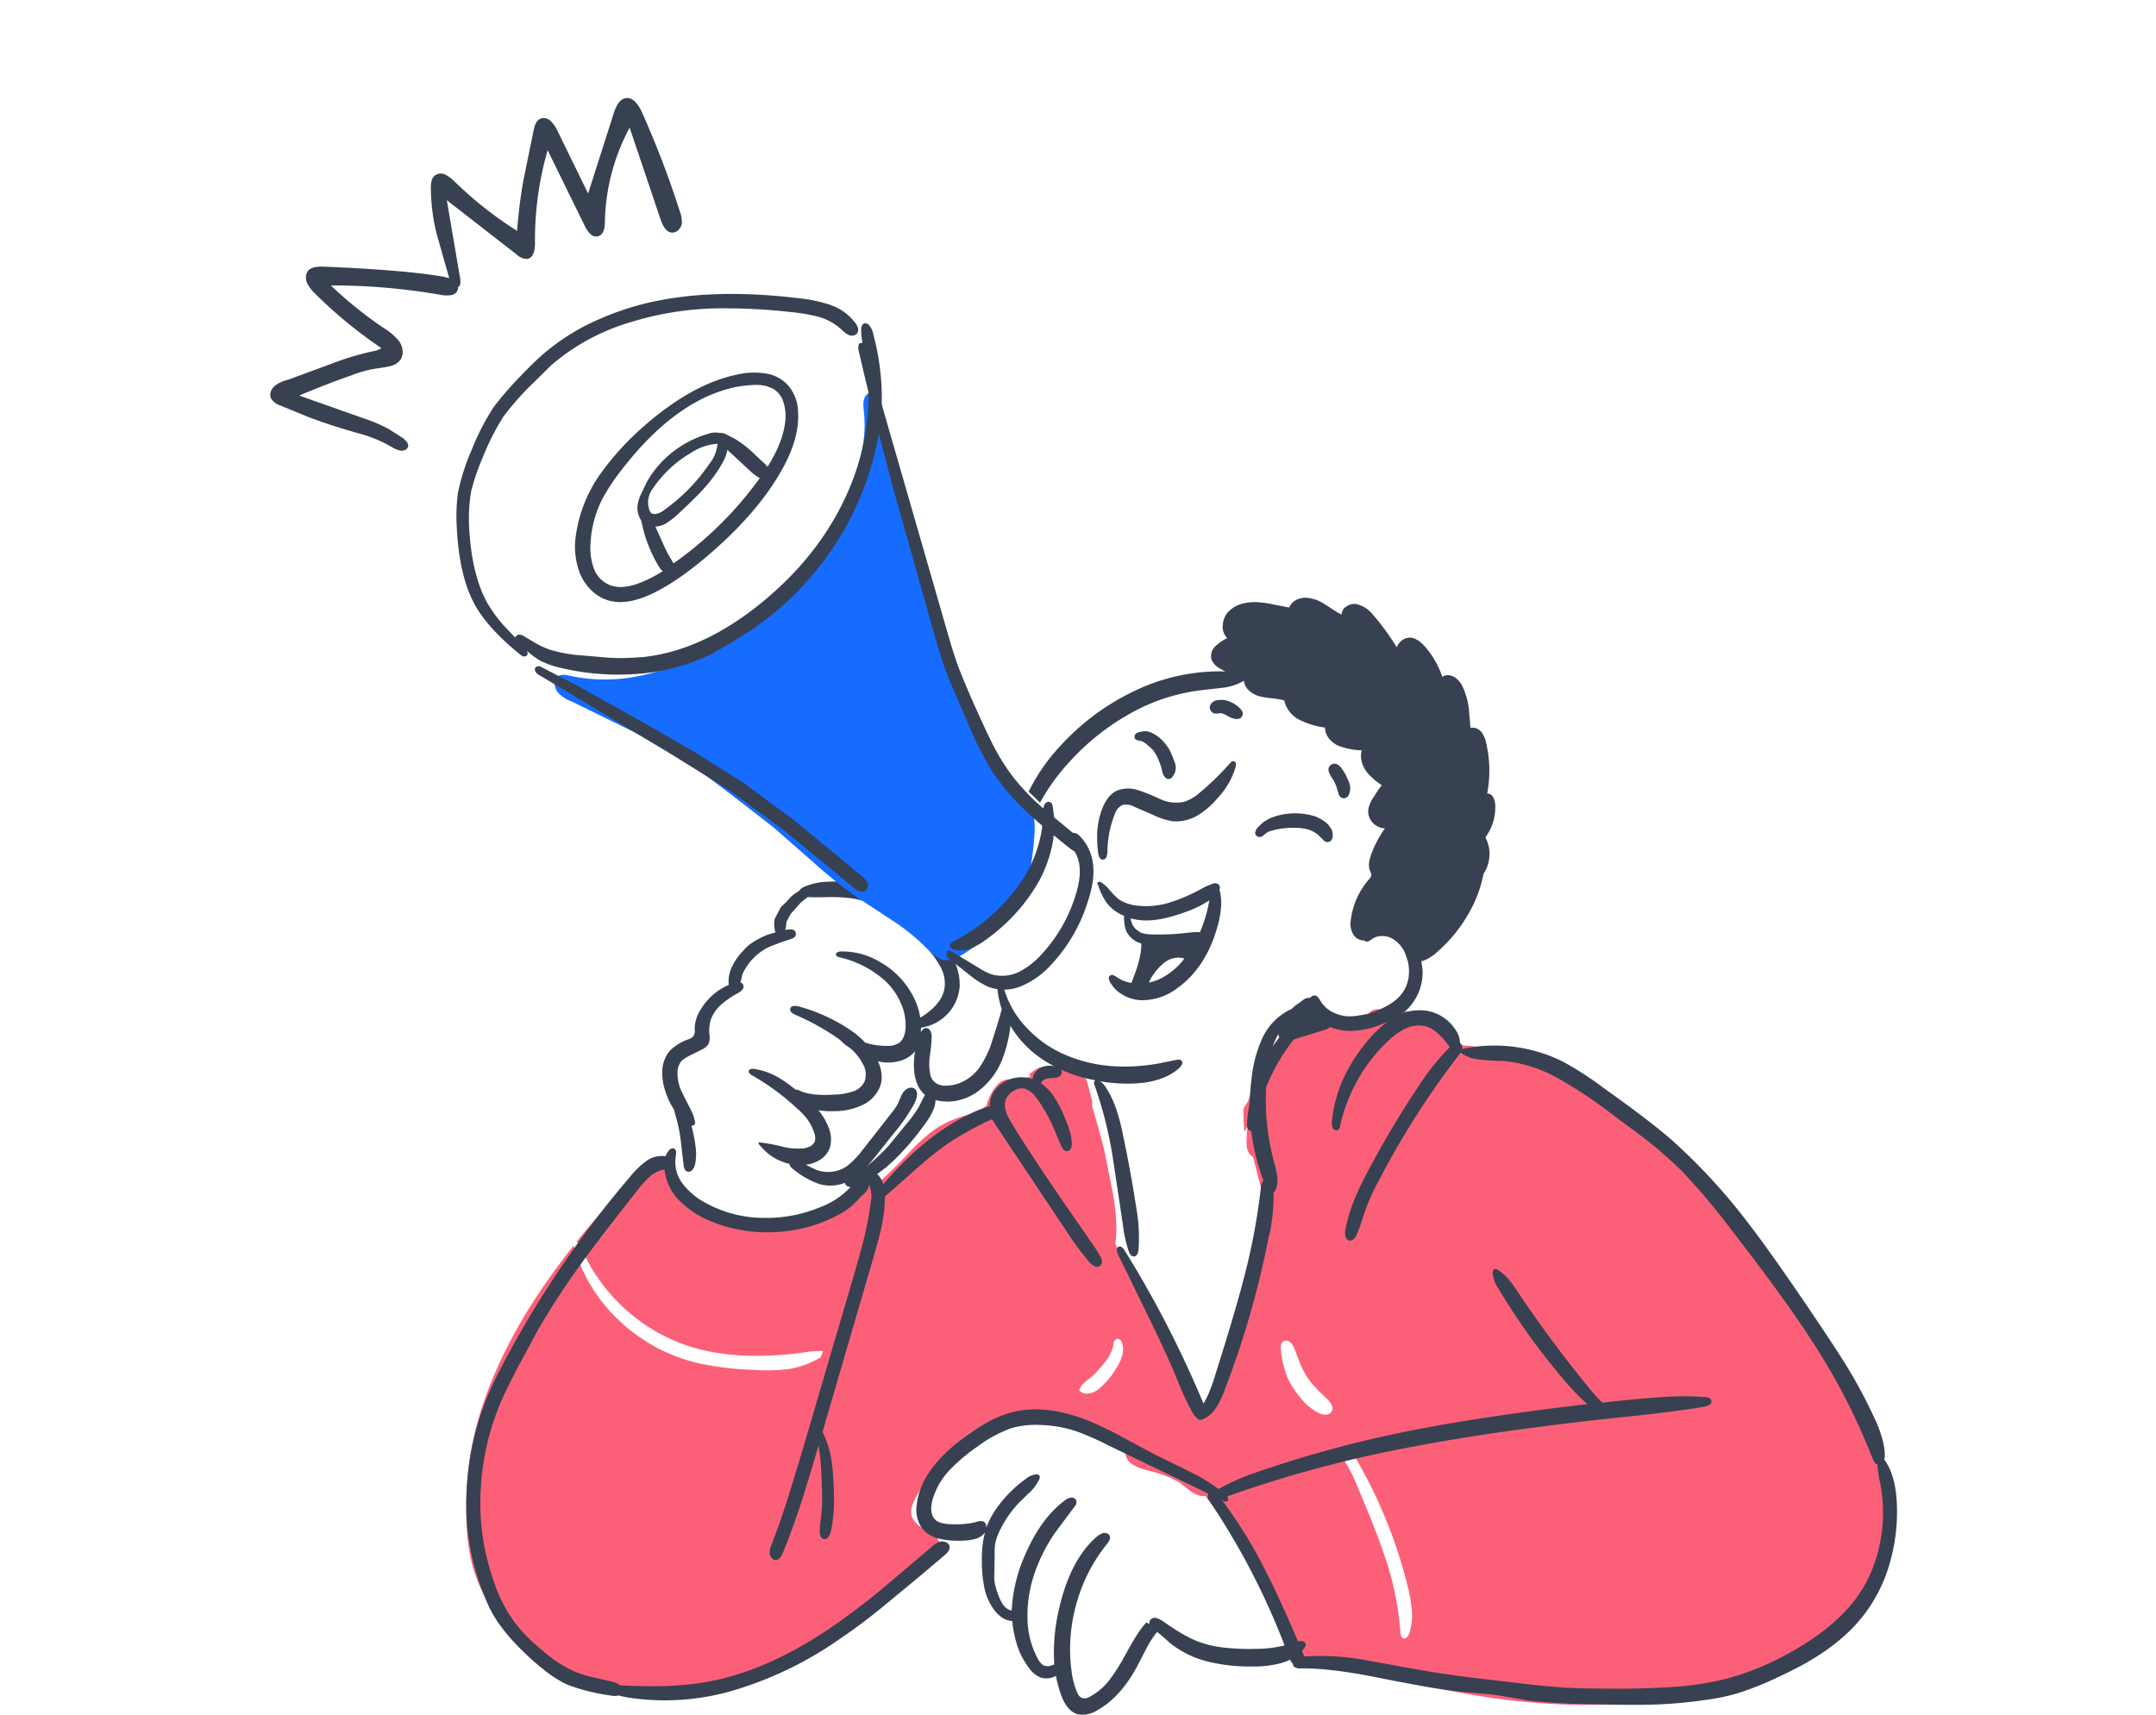 <svg xmlns="http://www.w3.org/2000/svg" xmlns:v="https://vecta.io/nano" width="220" height="175" fill="none" fill-rule="evenodd"><path fill="#fff" d="M0 0h220v175H0z"></path><g fill-rule="nonzero"><g fill="#fff"><path d="M126.327 69.002c-2.019-.038-4.345.379-6.977 1.249-2.984.982-5.383 2.189-7.197 3.619a24.83 24.83 0 0 0-3.471 3.451c-1.075 1.297-1.766 2.384-2.074 3.265-.168.542-.291 1.097-.367 1.66l-.331 1.66c-.294 1.107-1.009 2.462-2.148 4.067a53.88 53.88 0 0 1-3.819 4.812c-.743.751-1.385 1.597-1.909 2.519a4.06 4.06 0 0 0-.441 1.548 2.81 2.81 0 0 0 .275 1.53c.367.746 1.04 1.298 2.057 1.698l.9.373a2.79 2.79 0 0 1 .771.523 2.24 2.24 0 0 1 .459.653l.331.746c1.395 3.047 4.486 5.447 9.272 7.201l3.966 21.975a4.69 4.69 0 0 1 .092 1.287c-.096.433-.257.848-.478 1.231-.336.68-.79 1.293-1.34 1.81a7.58 7.58 0 0 1-1.304.802c-.45.229-.881.498-1.285.802-.469.387-.825.896-1.028 1.474a2.82 2.82 0 0 0-.073 1.791 2.43 2.43 0 0 0 1.101 1.417c.246.173.526.293.819.35a2.12 2.12 0 0 0 .888-.014c.351-.1.685-.25.992-.447.525-.325.844-.512.955-.56.486-.242 1.019-.369 1.561-.373a3.71 3.71 0 0 1 1.561.335 9.15 9.15 0 0 1 1.138.69 7.09 7.09 0 0 0 1.139.634 5.11 5.11 0 0 0 1.616.243h1.671a8.15 8.15 0 0 1 2.791.895c.208.112 1.065.616 2.571 1.511a13.05 13.05 0 0 0 2.717 1.287c.929.319 1.927.37 2.883.149.784-.227 1.528-.579 2.204-1.044a8.21 8.21 0 0 0 1.065-.784c.323-.284.563-.651.697-1.063a2.55 2.55 0 0 0 .063-1.082 2.53 2.53 0 0 0-.393-1.007c-.416-.663-.889-1.288-1.414-1.866a18.87 18.87 0 0 1-2.626-3.955 13.73 13.73 0 0 1-1.469-4.607 21.79 21.79 0 0 1 .147-4.552l.404-4.048c.116-1.352.16-2.709.129-4.066-.11-3.11-.771-5.721-1.983-7.835-.242-.372-.405-.791-.478-1.231a2.76 2.76 0 0 1 .367-1.175l1.597-3.116c.175-.446.483-.824.882-1.082a2.67 2.67 0 0 1 1.395-.093c1.619.196 3.258-.089 4.719-.821a6.18 6.18 0 0 0 1.873-1.549c.521-.633.891-1.38 1.084-2.182.269-1.207.097-2.655-.514-4.346-.24-.584-.424-1.19-.551-1.81-.041-.534.015-1.071.165-1.585.048-.213.213-.746.496-1.548a21.42 21.42 0 0 0 1.083-5.597c.147-2.76-.294-5.037-1.322-6.827a14.19 14.19 0 0 0-3.232-3.563c-4.269-3.531-8.492-5.341-12.669-5.428z"></path><path d="M75.854 100.434a1.71 1.71 0 0 1-.517.632l-.702.465a6.34 6.34 0 0 0-1.847 1.674c-.511.639-.762 1.45-.702 2.269a5.03 5.03 0 0 0 .055.614 1.05 1.05 0 0 1-.111.576 1.05 1.05 0 0 1-.48.372l-.628.223a2.5 2.5 0 0 0-1.311 1.191 3.74 3.74 0 0 0-.48 1.785c0 1.029.382 2.176 1.145 3.44l.776 1.339a3.62 3.62 0 0 1 .388 1.451 4.71 4.71 0 0 1-.425 1.785c-.252.561-.444 1.147-.573 1.749-1.283-.047-2.588.393-3.915 1.32a20.87 20.87 0 0 0-3.213 3.013c-.639.678-1.226 1.406-1.755 2.176a5.73 5.73 0 0 0-.96 2.511c-.175 1.795.699 3.655 2.623 5.579 2.53 2.504 5.62 4.36 9.011 5.412a22.01 22.01 0 0 0 10.473.632c1.379-.26 2.34-.713 2.881-1.358a3.65 3.65 0 0 0 .831-2.176 23.72 23.72 0 0 0 0-2.473c-.112-2.847.373-5.685 1.422-8.332l.739-1.767a11.6 11.6 0 0 0 .536-1.786 5.6 5.6 0 0 0 .073-1.915 3.63 3.63 0 0 0-.738-1.729c2.7-1.774 4.89-4.23 6.353-7.123.158-.286.284-.491.369-.614a1.14 1.14 0 0 1 .536-.372 2.46 2.46 0 0 1 .905 0c.865.106 1.738-.091 2.475-.558a5.31 5.31 0 0 0 1.847-1.86c.454-.745.797-1.553 1.016-2.399a20.6 20.6 0 0 0 .516-2.603 9.22 9.22 0 0 0 .111-1.451 3.15 3.15 0 0 0-.314-1.376 3.17 3.17 0 0 0-.85-1.005c-.353-.272-.722-.52-1.108-.744a12.64 12.64 0 0 0-1.995-1.023 4.04 4.04 0 0 0-2.142-.279 14.59 14.59 0 0 0-4.007-4.129 14.85 14.85 0 0 0-5.245-2.325c-1.526-.334-2.807-.328-3.841.019-.628.191-1.2.536-1.662 1.005-.478.444-.802 1.03-.923 1.674a26.41 26.41 0 0 0-.111.669c-.024.214-.1.418-.222.595a2.29 2.29 0 0 1-.905.614c-.75.303-1.457.703-2.105 1.19a2.87 2.87 0 0 0-.783.827c-.203.325-.339.69-.399 1.07 0 .063-.019.309-.019.744.021.264-.01.529-.092.781h0zM58.548 36.613a17.71 17.71 0 0 0-5.13 4.652 26.24 26.24 0 0 0-3.433 6.183 18.56 18.56 0 0 0-1.377 5.398 18.09 18.09 0 0 0 .622 5.896 18.91 18.91 0 0 0 2.678 6.26c1.433 2.067 3.181 3.452 5.243 4.154a18.57 18.57 0 0 0 1.943.498 5.99 5.99 0 0 0 2.452 1.033 17.4 17.4 0 0 0 7.884-.307c2.619-.703 5.16-1.678 7.582-2.91l2.829-1.493a17.62 17.62 0 0 0 2.603-1.857c1.924-1.685 3.446-3.981 4.564-6.891a40.8 40.8 0 0 0 2.018-8.328c.333-1.967.516-3.958.547-5.953.04-1.978-.234-3.949-.811-5.839-.426-1.429-1.19-2.73-2.225-3.79a8.08 8.08 0 0 0-4.055-1.972 20.07 20.07 0 0 0-4.678-.325 67.52 67.52 0 0 0-7.676.632 14.16 14.16 0 0 0-4.187 1.072 13.56 13.56 0 0 0-2.075 1.283l-.339.249c-.23.119-1.064.498-2.508 1.129a26.26 26.26 0 0 0-2.471 1.225h0zm86.765 118.034c-.581-1.309-1.263-2.569-2.039-3.772a8.7 8.7 0 0 0-3.001-2.825 14.42 14.42 0 0 0-3.631-1.115l-4.836-.892c-4.446-.729-8.946-1.077-13.451-1.04-1.63 0-4.416.124-8.356.372-1.64.099-2.863.192-3.668.278a23.59 23.59 0 0 0-3.632.651c-2.717.743-4.799 1.982-6.244 3.717a8.66 8.66 0 0 0-1.482 2.527c-.556 1.4-.525 2.509.093 3.327.493.658 1.379 1.048 2.65 1.171a11.36 11.36 0 0 0 3.335-.167 4.97 4.97 0 0 1 .593 2.174v2.323c0 2.044.531 3.407 1.593 4.088a6.6 6.6 0 0 0 .723.372c.247.122.468.293.649.502a1.8 1.8 0 0 1 .37.855c0 .048.045.372.093.985a4.61 4.61 0 0 0 .871 2.341 2.37 2.37 0 0 0 1.983 1.115 2.99 2.99 0 0 0 .178 1.289 2.98 2.98 0 0 0 .711 1.09 2.91 2.91 0 0 0 1.046.757c.401.17.835.248 1.27.227 1.075-.037 2.038-.57 2.89-1.598a13.7 13.7 0 0 0 1.649-2.974l1.056-2.361c.211-.457.437-.706.685-.743a1.11 1.11 0 0 1 .76.242c1.692 1.04 3.915 1.833 6.67 2.378a22.74 22.74 0 0 0 2.631.372 9.37 9.37 0 0 0 2.63-.204 6.01 6.01 0 0 0 2.39-1.115c.71-.523 1.246-1.248 1.538-2.081a27.77 27.77 0 0 0 4.762 1.617c1.714.409 3.135.495 4.261.26 1.367-.282 2.574-1.08 3.372-2.23.914-1.273 1.285-2.903 1.111-4.888a14.35 14.35 0 0 0-.815-3.605c-.274-.803-.744-1.943-1.408-3.419z"></path></g><path d="M190.181 146.065a27.55 27.55 0 0 0-1.198-3.226 32.54 32.54 0 0 0-4.584-7.395l-1.067-1.263-4.622-6.301c-3.714-4.843-6.933-8.584-9.654-11.225-6.162-5.961-12.381-9.25-18.655-9.867a20.31 20.31 0 0 0-1.235-.094l-.057-.038-.374-.151c-.154-.077-.318-.135-.486-.17a2.78 2.78 0 0 0-.468-.075c.022-.009.04-.021.057-.038-.331-.711-.795-1.351-1.367-1.886a3.47 3.47 0 0 0-2.058-1.076 3.85 3.85 0 0 0-1.646.095l-.468.434c-.053-.072-.115-.135-.187-.189a2 2 0 0 0-.505-.302c-.234-.127-.487-.216-.748-.264a1.22 1.22 0 0 0-.749.056c-.222.084-.408.244-.524.453-.898.002-1.78.236-2.563.679l-.655.321c-.452-.153-.926-.23-1.403-.226-.7-.006-1.389.169-2.002.509-.143.08-.28.168-.412.265l-.374-.038a1.17 1.17 0 0 0-.43 0 1.5 1.5 0 0 0-.749.453c-.753.723-1.385 1.563-1.871 2.49a20.83 20.83 0 0 0-1.291 2.905c-.229.676-.374 1.166-.468 1.472-.179.275-.34.532-.486.773 0 .449 0 .95.037 1.509l.037.867a15.99 15.99 0 0 0 .356-.585 14.31 14.31 0 0 0-.112 1.49 3.42 3.42 0 0 0 .094.943 1.2 1.2 0 0 0 .561.697l1.291 4.962a23.71 23.71 0 0 1-.093 1.019c-.14 1.273-.408 2.882-.805 4.829a83.91 83.91 0 0 1-2.17 8.735 45.54 45.54 0 0 1-.88 2.49 1.81 1.81 0 0 0-.168.15c-.174.202-.326.424-.45.661l-1.01 1.679a11.05 11.05 0 0 1-.618.962l-.336.415a71.05 71.05 0 0 0-3.817-8.263c-1.085-2.078-2.75-4.99-4.996-8.735.21-1.383.122-3.144-.262-5.282l-.842-4.226c-.033-.154-.198-.777-.487-1.867l-.056-.208-.692-2.433c-.004-.014-.01-.027-.019-.038.015-.144.015-.29 0-.434 0-.139-.12-.585-.319-1.339-.123-.426-.187-.66-.187-.697-.075-.228-.183-.444-.318-.642-.15-.192-.351-.336-.581-.415a.79.79 0 0 0-.674.038.6.6 0 0 0-.15.095c-.354-.229-.739-.406-1.141-.528-.645-.238-1.349-.251-2.002-.038a2.59 2.59 0 0 0-1.067.755l.15.189-1.291.189a2.23 2.23 0 0 0-.524.113c-.246-.052-.502-.052-.748 0-.42.123-.784.39-1.029.755a5.64 5.64 0 0 0-.917 1.905l-.056.038c-.234.162-.453.345-.655.547l-.019-.038-1.329.415c-.64.178-1.266.405-1.871.679a9.24 9.24 0 0 0-1.984 1.263c-.591.489-1.153 1.012-1.684 1.566-.7.755-1.228 1.294-1.591 1.66-.471.476-1.114 1.086-1.927 1.83a12.01 12.01 0 0 0-.262-.453 1.99 1.99 0 0 0-.169-.226 1.19 1.19 0 0 0-.243-.434.87.87 0 0 0-.505-.34.55.55 0 0 0-.299-.015c-.099.023-.19.074-.262.147l-.075.038c-.108.059-.194.151-.243.264-.057.229-.071.466-.037.698.012.119.012.24 0 .359l-.374.415c-1.422 1.708-2.838 2.815-4.247 3.321-.634.228-1.294.373-1.965.434-.487.049-1.167.083-2.039.094-2.32.051-4.098-.138-5.333-.566a8.71 8.71 0 0 1-3.031-1.848 11.51 11.51 0 0 1-2.245-2.811c-.172-.343-.414-.645-.711-.887a.82.82 0 0 0-.15-.075.56.56 0 0 0-.065-.21c-.035-.065-.083-.121-.141-.168-.094-.081-.211-.132-.335-.146a.61.61 0 0 0-.358.07 2.04 2.04 0 0 0-.674.49c-2.657 2.737-4.977 5.328-6.96 7.773.054.006.105.026.15.056a1.16 1.16 0 0 1 .281.415c1.007 2.348 2.489 4.46 4.351 6.198a18.2 18.2 0 0 0 6.464 3.895c3.243 1.094 7.148 1.346 11.713.755a13.2 13.2 0 0 1 2.002-.189c.07.006.138.019.205.038-.067.2-.142.4-.224.604a9.42 9.42 0 0 1-3.163 1.188c-1.216.16-2.445.193-3.667.095a30.31 30.31 0 0 1-5.501-.641c-3.011-.668-5.793-2.125-8.064-4.226a16.44 16.44 0 0 1-4.809-7.791c.003-.013.003-.026 0-.038a75.08 75.08 0 0 0-2.507 3.339c-3.143 4.439-5.432 8.841-6.867 13.205a33.47 33.47 0 0 0-1.141 4.603c-.276 1.69-.427 3.4-.449 5.113v.452a24.14 24.14 0 0 0 .412 5.075 16 16 0 0 0 4.678 8.263A19.24 19.24 0 0 0 61 171.947a23.73 23.73 0 0 0 9.524.622c3.208-.404 6.337-1.294 9.28-2.641 1.843-.829 3.619-1.8 5.314-2.905.331-.07.647-.198.936-.377a32.83 32.83 0 0 0 7.185-5.773c.386-.365.726-.777 1.011-1.226.016-.023.028-.049.037-.076l.037-.019a5.47 5.47 0 0 0 .992-.906 1.47 1.47 0 0 0 .407-.569c.088-.22.122-.458.098-.694-.074-.377-.441-.736-1.122-1.076-1.036-.554-1.601-1.132-1.703-1.736a1.65 1.65 0 0 1 .038-.717 3.96 3.96 0 0 1 .374-.924c1.784-3.433 4.01-5.899 6.68-7.395.902-.559 1.921-.901 2.975-1 .984-.016 1.965.098 2.919.339 1.822.406 3.175.758 4.06 1.057a21.14 21.14 0 0 1 2.152.83c.919.441 1.808.945 2.657 1.509 0 .804.692 1.385 2.039 1.736.963.252 1.574.434 1.834.547a7 7 0 0 1 1.703.811c.213.151.516.377.916.717a3.13 3.13 0 0 0 1.011.547 1.32 1.32 0 0 0 .618.038c1.356 1.738 2.304 2.996 2.844 3.773.949 1.314 1.794 2.702 2.525 4.151a40.72 40.72 0 0 1 1.273 2.829c.755 1.747 1.411 3.536 1.965 5.358a3.1 3.1 0 0 0 .131.377.43.43 0 0 0 .056.207.41.41 0 0 0 .15.151c.064.082.148.147.243.189.081.034.169.049.257.042a.57.57 0 0 0 .248-.08c2.318.14 4.62.468 6.885.981 1.562.33 3.882.864 6.961 1.604 10.067 2.201 19.253 2.327 27.561.377 4.707-1.116 8.369-2.839 10.983-5.169a.53.53 0 0 0 .093.02.81.81 0 0 0 .468-.114 4.23 4.23 0 0 0 .729-.641c.269-.226.557-.428.861-.604l.879-.546a7.2 7.2 0 0 0 1.74-1.924c1.639-2.465 2.583-5.333 2.732-8.296a16.48 16.48 0 0 0-1.89-8.531c-.104-.258-.279-.481-.505-.642l.019-.113zm-59.464-8.188c-.074-.464 0-.781.188-.943a.48.48 0 0 1 .186-.091c.067-.016.138-.017.207-.004a.64.64 0 0 1 .374.17c.201.21.354.461.45.736l.543 1.415c.378.953.945 1.819 1.665 2.547.236.253.606.615 1.104 1.094s.636.905.45 1.245a.63.63 0 0 1-.229.232c-.095.056-.203.087-.313.088-.237.024-.476-.015-.693-.114-.806-.399-1.505-.988-2.039-1.717-.483-.575-.891-1.208-1.216-1.887-.347-.89-.58-1.822-.692-2.773h.019zm6.418 11.149a21.13 21.13 0 0 1 1.179-.245c2.384 4.071 4.173 8.469 5.313 13.054a15.98 15.98 0 0 1 .43 2.434c.084.807.001 1.623-.243 2.395-.04.16-.124.304-.243.415-.044.056-.102.097-.168.121a.37.37 0 0 1-.206.012c-.176-.075-.273-.29-.299-.641a30.69 30.69 0 0 0-1.572-7.659c-.551-1.688-1.511-4.14-2.881-7.358-.299-.759-.662-1.491-1.085-2.188l-.206-.34h-.019zm-23.557-11.564c.014-.178.046-.355.093-.528a.46.46 0 0 1 .374-.302c.187 0 .329.132.43.377.299.755.075 1.685-.674 2.792a7.46 7.46 0 0 1-1.609 1.887.38.38 0 0 1-.056.056 2.27 2.27 0 0 1-.992.472c-.18.04-.367.033-.543-.02s-.337-.15-.467-.283c.074-.305.246-.575.487-.773a6.69 6.69 0 0 1 .748-.604 7.45 7.45 0 0 0 .842-.868c.157-.177.326-.377.505-.604.404-.469.698-1.023.861-1.622v.019z" fill="#fc6078"></path><g fill="#374151"><path d="M69.575 22.792a3.16 3.16 0 0 0-.228-1.29 97.21 97.21 0 0 0-3.908-10.19c-.467-.921-.975-1.356-1.518-1.308s-.956.545-1.271 1.474l-2.637 8.274-3.206-6.56a3.07 3.07 0 0 0-.626-.848c-.126-.13-.288-.222-.466-.265a.97.97 0 0 0-.539.025c-.353.136-.596.527-.721 1.179l-1.044 5.104a50.56 50.56 0 0 0-.645 5.178c-2.302-1.453-4.439-3.139-6.375-5.031a3.64 3.64 0 0 0-.892-.682 1.01 1.01 0 0 0-1.081.037c-.304.184-.455.608-.455 1.271a19.92 19.92 0 0 0 .607 4.754l1.271 4.478-.569-.147c-2.707-.467-6.792-.811-12.256-1.032-.721-.026-1.222.085-1.499.332a.98.98 0 0 0-.285.626 1.22 1.22 0 0 0 .095.7 3.96 3.96 0 0 0 .873 1.142c2.054 2.04 4.303 3.884 6.716 5.51a1.89 1.89 0 0 1-.797.313 28.87 28.87 0 0 0-4.402 1.327L29.41 38.75a3.66 3.66 0 0 0-1.366.627c-.193.162-.337.373-.417.608-.077.23-.064.48.038.7a1.77 1.77 0 0 0 .93.7l2.751 1.124a48.28 48.28 0 0 0 2.827.995c.658.211 1.651.506 2.979.884a13.58 13.58 0 0 1 2.827 1.235c.276.18.585.305.911.369a.78.78 0 0 0 .493-.092c.068-.04.127-.093.173-.157a.56.56 0 0 0 .093-.212c.038-.232-.144-.509-.55-.829l-1.442-.921a16.65 16.65 0 0 0-2.713-1.142l-6.413-2.267A91.34 91.34 0 0 1 35.9 38.29a12.1 12.1 0 0 1 2.618-.7 11.83 11.83 0 0 0 1.29-.221c.395-.079.75-.287 1.005-.59a1.36 1.36 0 0 0 .266-.995 1.95 1.95 0 0 0-.379-.995c-.451-.531-.99-.985-1.594-1.345a41.95 41.95 0 0 1-5.35-4.312 63.99 63.99 0 0 1 11.194.958 3.03 3.03 0 0 0 1.025.037.88.88 0 0 0 .477-.189.84.84 0 0 0 .282-.419 1.34 1.34 0 0 0 0-.203c.216-.122.292-.405.228-.848l-1.366-8.034 7.134 5.547a1.47 1.47 0 0 0 .485.327c.183.076.379.115.578.115.531-.086.797-.627.797-1.622a33.2 33.2 0 0 1 1.29-9.472l3.795 7.739c.406.811.846 1.161 1.328 1.05s.721-.616.721-1.511c.07-3.34.934-6.619 2.523-9.582l3.15 9.343c.315.969.759 1.426 1.309 1.364a.89.89 0 0 0 .329-.108.86.86 0 0 0 .259-.224c.154-.172.253-.383.285-.608zm35.779 87.294v.056a3.47 3.47 0 0 0-.469-.131c-.586-.114-1.192-.075-1.76.112a3.26 3.26 0 0 0-1.648 1.2 2.59 2.59 0 0 0-.487 1.574c-.697.201-1.373.464-2.022.787-3.081 1.475-6.027 3.868-8.838 7.18a2.14 2.14 0 0 0-.88-1.238.98.98 0 0 0-.693-.169c-.125.025-.237.091-.319.187a.45.45 0 0 0-.107.144.46.46 0 0 0-.043.175.53.53 0 0 0 .112.375.63.63 0 0 0-.15-.019.95.95 0 0 0-.543.131 1.63 1.63 0 0 0-.412.337c-.116.152-.24.296-.375.432a7.94 7.94 0 0 1-2.94 1.949 14.23 14.23 0 0 1-5.991 1.125 12.28 12.28 0 0 1-5.842-1.556c-.869-.465-1.634-1.103-2.247-1.875a3.62 3.62 0 0 1-.749-2.794c.03-.173.042-.349.037-.525-.003-.087-.037-.17-.095-.235s-.137-.108-.223-.121a.54.54 0 0 0-.219.061.53.53 0 0 0-.174.145 1.83 1.83 0 0 0-.356.601h-.094a2.73 2.73 0 0 0-1.985.581 8.71 8.71 0 0 0-1.498 1.462 103.79 103.79 0 0 0-12.789 18.746c-.599 1.125-1.075 2.054-1.423 2.831a28.59 28.59 0 0 0-2.528 10.722 24.63 24.63 0 0 0 1.91 10.779c.327.82.735 1.605 1.217 2.343a19.37 19.37 0 0 0 2.565 3 22.77 22.77 0 0 0 2.172 1.931 11.75 11.75 0 0 0 2.397 1.537 20.39 20.39 0 0 0 4.494 1.125 1.39 1.39 0 0 0 .749-.019 10.42 10.42 0 0 0 1.423.282 24.79 24.79 0 0 0 11.085-1.031c3.576-1.15 6.959-2.831 10.036-4.986a61.67 61.67 0 0 0 4.12-3.056l3.951-3.262 2.659-2.25c.375-.311.535-.593.524-.844a.56.56 0 0 0-.099-.268.55.55 0 0 0-.22-.182.87.87 0 0 0-.562-.113 1.96 1.96 0 0 0-.992.581l-5.243 4.443c-1.985 1.612-3.814 2.974-5.486 4.086-4.334 2.877-8.522 4.639-12.564 5.287-2.202.375-5.023.469-8.464.282a1.83 1.83 0 0 0-.843-.375l-2.004-.469a11.73 11.73 0 0 1-1.929-.618 13.09 13.09 0 0 1-3.09-2.044 16.73 16.73 0 0 1-2.827-2.831 14.74 14.74 0 0 1-2.097-3.993 23.94 23.94 0 0 1-1.442-9.41 26.28 26.28 0 0 1 2.135-9.335c.384-.873.959-2.041 1.723-3.506l2.041-3.768a80.44 80.44 0 0 1 4.831-7.329c1.186-1.613 2.977-3.937 5.374-6.974.321-.424.678-.819 1.067-1.181.372-.359.83-.617 1.329-.75a2.15 2.15 0 0 0 .262-.056c.13 1.198.665 2.316 1.517 3.168a9.56 9.56 0 0 0 3.37 2.175 15.04 15.04 0 0 0 6.553 1.031 14.89 14.89 0 0 0 6.367-1.781c.471-.257.915-.559 1.33-.9.213-.198.524-.517.936-.956a4.43 4.43 0 0 0 .636-.674c.104-.162.157-.352.15-.544.251.572.316 1.207.188 1.818-.169 1.32-.42 2.628-.749 3.918-.234.937-.59 2.219-1.067 3.843l-5.299 18.052-1.405 4.574c-.549 1.712-1.08 3.212-1.591 4.499-.136.307-.206.639-.206.975a.88.88 0 0 0 .225.468c.051.064.117.114.192.147a.5.5 0 0 0 .238.04c.273-.026.513-.281.711-.769.637-1.547 1.28-3.322 1.929-5.324.386-1.2.936-3.011 1.648-5.436l.037-.169c.098.525.172 1.087.225 1.687s.096 1.537.131 2.812c.026.813.026 1.424 0 1.837 0 .187-.057.6-.131 1.238a10 10 0 0 0-.094 1.218c0 .424.123.675.375.75a.44.44 0 0 0 .284-.009c.091-.035.169-.096.222-.179a1.5 1.5 0 0 0 .243-.525 15.43 15.43 0 0 0 .319-3.917 27.3 27.3 0 0 0-.225-3.281c-.152-1.042-.469-2.054-.936-2.999l5.168-17.715c.4-1.376.666-2.381.805-3 .236-1.015.368-2.051.393-3.094v-.225c.406-.345 1.449-1.263 3.127-2.755a34.85 34.85 0 0 1 3.37-2.699 32.63 32.63 0 0 1 4.438-2.437c.202.348.465.75.787 1.218l6.909 10.367a29.24 29.24 0 0 0 2.229 3c.142.174.321.315.524.412a.5.5 0 0 0 .321.068.51.51 0 0 0 .296-.143c.213-.198.195-.532-.056-.993a19.12 19.12 0 0 0-.805-1.256l-3.052-4.405c-2.574-3.771-4.309-6.427-5.206-7.967-.873-1.369-.849-2.394.075-3.074s1.797-.429 2.621.75c.652.92 1.204 1.907 1.648 2.944l.749 1.781c.188.401.401.589.637.562a.5.5 0 0 0 .222-.095c.065-.049.118-.113.153-.187a1.93 1.93 0 0 0 .094-.468 6.12 6.12 0 0 0-.506-2.1 12.97 12.97 0 0 0-1.423-2.868 5.21 5.21 0 0 0-1.217-1.2 2.07 2.07 0 0 1 .168-.263 1.1 1.1 0 0 1 .712-.262 14.54 14.54 0 0 0 .767-.075.65.65 0 0 0 .337-.206.46.46 0 0 0 .109-.172c.022-.065.03-.135.022-.203a.58.58 0 0 0-.085-.235c-.046-.072-.105-.131-.177-.177a1.13 1.13 0 0 0-.469-.15 2.27 2.27 0 0 0-1.16.038 1.71 1.71 0 0 0-.918.712 2.1 2.1 0 0 0-.168.469l-.019.037zm24.192 15.897a20.17 20.17 0 0 0 .412-3.675 3.38 3.38 0 0 0-.244-1.424c-.15-.348-.348-.506-.6-.469s-.4.292-.449.75a64.36 64.36 0 0 1-1.835 9.636c-.537 2.087-1.467 5.224-2.789 9.41-.185.637-.403 1.263-.655 1.875a8.87 8.87 0 0 1-.581 1.162 109.63 109.63 0 0 0-8.051-15.634c-.214-.326-.413-.45-.6-.375-.064.029-.116.077-.15.138s-.047.131-.037.2a1.01 1.01 0 0 0 .112.45l3.183 6.505c1.248 2.562 2.247 4.761 2.996 6.598.404 1.029.873 2.031 1.405 3a1.63 1.63 0 0 0 .431.544h.019c.033.08.092.146.168.187a.57.57 0 0 0 .267.046.56.56 0 0 0 .258-.083 3.05 3.05 0 0 0 1.33-1.219 9.45 9.45 0 0 0 .824-1.725 93.12 93.12 0 0 0 4.55-15.896h.038zm2.621-20.096c.151-.222.289-.454.412-.694.176-.337.161-.569-.037-.693-.112-.075-.274-.057-.487.056a5.24 5.24 0 0 0-1.76 1.65c-.885 1.234-1.597 2.583-2.116 4.012a16.14 16.14 0 0 0-.936 4.424 1.51 1.51 0 0 0 .057.506c.074.198.199.289.375.262s.318-.214.393-.562a20.09 20.09 0 0 1 3.613-8.323 18.79 18.79 0 0 0 .487-.637h0zm59.17 38.992c-.894-1.963-1.914-3.867-3.052-5.699-.787-1.265-1.979-3.077-3.577-5.437-2.686-3.973-4.827-6.992-6.423-9.054-2.243-2.941-4.75-5.671-7.49-8.155-1.498-1.337-3.901-3.181-7.209-5.53a32.39 32.39 0 0 0-4.12-2.662 15.69 15.69 0 0 0-10.298-1.275c.042-.089.055-.189.039-.286a.48.48 0 0 0-.133-.257c-.028-.029-.059-.054-.094-.075a2.37 2.37 0 0 0-.486-1.387 4.34 4.34 0 0 0-1.276-1.272 4.32 4.32 0 0 0-1.682-.64c-1.029-.138-2.075.045-2.997.524-.069-.08-.144-.156-.224-.225a3.41 3.41 0 0 0-1.274-.45c0 .037-.03.056-.094.056a.47.47 0 0 0-.431.356c-.033.095-.036.198-.009.295a.5.5 0 0 0 .159.249c.192.13.409.219.637.262.07.033.133.077.187.131a11.69 11.69 0 0 0-1.872 1.799c-2.185 2.577-3.421 5.339-3.708 8.286a1.27 1.27 0 0 0 .074.674.47.47 0 0 0 .262.226.36.36 0 0 0 .164.02.34.34 0 0 0 .154-.058c.111-.11.177-.256.187-.412.364-1.628.963-3.194 1.779-4.649a16.38 16.38 0 0 1 3.034-3.918 7.29 7.29 0 0 1 1.76-1.294 3.19 3.19 0 0 1 2.135-.281c.787.212 1.586.888 2.397 2.025a.56.56 0 0 0 .094.093 23.54 23.54 0 0 0-2.959 3.637c-1.943 2.883-3.731 5.868-5.355 8.942-1.311 2.425-2.091 4.45-2.341 6.074a1.4 1.4 0 0 0 0 .694c.102.299.27.439.506.412s.424-.18.599-.544a10.03 10.03 0 0 0 .45-1.125l.375-1.162c.417-1.192.938-2.346 1.554-3.449 2.319-4.464 5.033-8.712 8.108-12.691a1.42 1.42 0 0 0 .15-.225 3.88 3.88 0 0 0 1.891.713 23.85 23.85 0 0 0 2.471.15 13.97 13.97 0 0 1 5.58 1.762c1.738.98 3.408 2.076 4.999 3.28l3.913 2.924a44.83 44.83 0 0 1 3.688 3.224 68.41 68.41 0 0 1 5.15 6.112c3.522 4.551 6.206 8.25 8.051 11.097a64.8 64.8 0 0 1 6.273 12.11c.143.375.319.611.524.674v.263a29.93 29.93 0 0 0 .225 1.387 15.76 15.76 0 0 1-.787 9.129 14.13 14.13 0 0 1-1.498 2.718c-1.586 2.2-4.032 4.187-7.34 5.961a28.07 28.07 0 0 1-5.917 2.381 31.23 31.23 0 0 1-6.216.9 80.43 80.43 0 0 1-5.861.131c-1.862 0-3.416-.037-4.662-.112-1.049-.063-2.64-.219-4.775-.469l-5.056-.6c-1.91-.25-3.595-.506-5.055-.769l-5.805-1.049a26 26 0 0 0-5.749-.282c-.037-.116-.086-.247-.15-.394-1.461-3.486-2.709-6.236-3.745-8.248a46.94 46.94 0 0 0-4.606-7.461 123.27 123.27 0 0 1 19.792-5.343c5.592-1.074 12.533-2.055 20.822-2.943 3.922-.4 6.837-.769 8.744-1.106.535-.124.749-.326.693-.6s-.27-.348-.655-.375c-1.452-.108-2.91-.108-4.363 0-1.036.062-2.491.187-4.363.375l-1.741.187a12.55 12.55 0 0 1-1.33-1.462c-2.434-2.949-4.825-6.161-7.171-9.635-.387-.588-.705-1.038-.955-1.35a4.94 4.94 0 0 0-1.217-1.105.36.36 0 0 0-.133-.066.37.37 0 0 0-.148-.009c-.161 0-.244.158-.244.432.064.567.27 1.108.599 1.574a67.75 67.75 0 0 0 6.742 9.373c.709.86 1.485 1.662 2.322 2.4-6.112.72-11.268 1.463-15.467 2.23-6.208 1.086-12.319 2.666-18.275 4.724a23.41 23.41 0 0 0-4.382 1.987.51.51 0 0 0-.449.093.46.46 0 0 0-.15.394v.094a.28.28 0 0 0 .113.262 4.01 4.01 0 0 0 .168.282 73.4 73.4 0 0 1 7.921 15.558c.094.332.26.64.486.9.003.096.036.187.094.263a.93.93 0 0 0 .318.161.89.89 0 0 0 .356.026c1.997-.028 4.587.278 7.771.918 3.979.788 6.564 1.244 7.752 1.369.886.1 2.215.225 3.988.375.814.112 2.012.312 3.595.6 1.952.229 3.914.354 5.88.375 2.709.075 4.787.1 6.235.075a46.44 46.44 0 0 0 6.198-.506c1.084-.141 2.154-.366 3.202-.674 1.483-.474 2.928-1.056 4.325-1.743.6-.275 1.348-.65 2.247-1.125 2.594-1.425 4.616-3.037 6.067-4.837a15.6 15.6 0 0 0 2.865-5.567 18.74 18.74 0 0 0 .712-6.28c-.105-1.86-.53-3.29-1.274-4.293a1.42 1.42 0 0 0 .057-.412c0-.972-.319-2.178-.955-3.618l-.038-.056z"></path><path d="M131.16 167.909a12.18 12.18 0 0 1-3.086.371 21.71 21.71 0 0 1-3.011-.112 10.92 10.92 0 0 1-2.899-.668c-.631-.257-1.237-.568-1.814-.928-.336-.196-.91-.573-1.72-1.132-.192-.137-.408-.237-.636-.297a.55.55 0 0 0-.339-.007c-.111.033-.208.101-.278.193a.56.56 0 0 0-.093.408l-.094-.037-.225-.111c-.359.406-.683.841-.972 1.3-.249.381-.692 1.148-1.328 2.302a18.58 18.58 0 0 1-1.44 2.246 6.28 6.28 0 0 1-1.982 1.708c-.109.079-.234.134-.366.163a.98.98 0 0 1-.401.005c-.251-.063-.449-.286-.599-.669-.277-.684-.459-1.402-.542-2.135a16.93 16.93 0 0 1 .505-6.832c.608-2.235 1.678-4.322 3.142-6.126.236-.307.33-.548.28-.724-.012-.066-.04-.128-.083-.18s-.098-.092-.16-.117c-.13-.073-.283-.099-.43-.074a1.88 1.88 0 0 0-.73.427c-1.807 1.597-3.086 4.097-3.833 7.5a19.28 19.28 0 0 0-.449 5.476c-.066.036-.135.067-.205.093a1.17 1.17 0 0 1-.917 0c-.209-.153-.382-.349-.505-.575-.717-1.291-1.095-2.74-1.103-4.214-.031-1.492.191-2.98.655-4.399a17.11 17.11 0 0 1 2.113-4.27l1.009-1.355 1.01-1.355c.079-.075.139-.169.175-.273s.046-.213.03-.321c-.016-.059-.044-.115-.083-.163s-.087-.088-.141-.116a.51.51 0 0 0-.182-.065c-.064-.009-.129-.006-.192.009a1.46 1.46 0 0 0-.655.334c-1.546 1.163-2.842 2.926-3.89 5.291-.865 1.85-1.36 3.848-1.459 5.885-.077-.012-.152-.03-.225-.055-.473-.173-.866-.712-1.178-1.615-.141-.381-.254-.772-.337-1.169-.04-.32-.052-.643-.037-.965l.037-2.005a5.23 5.23 0 0 1 .056-1.021c.119-.545.314-1.069.58-1.559a11.13 11.13 0 0 1 1.983-2.748l1.066-1.021a4.56 4.56 0 0 0 .841-1.189c.037-.053.061-.115.071-.179s.005-.13-.015-.193c-.049-.137-.187-.193-.411-.167a2.04 2.04 0 0 0-1.029.483 12.76 12.76 0 0 0-2.842 2.822 8.85 8.85 0 0 0-1.159 2.135.72.72 0 0 0 0-.129.54.54 0 0 0-.078-.309c-.057-.093-.14-.166-.24-.211a1.13 1.13 0 0 0-.729.074c-.753.176-1.527.251-2.3.223-.925 0-1.549-.16-1.87-.482-.411-.421-.505-1.077-.28-1.968a7.38 7.38 0 0 1 1.776-3.1c.862-.893 1.815-1.695 2.842-2.395 1.04-.787 2.194-1.413 3.423-1.856a8.91 8.91 0 0 1 2.935-.334 12.69 12.69 0 0 1 3.834.686c1.139.428 2.251.924 3.329 1.485l11.539 5.569a.44.44 0 0 0 .181.069c.065.01.131.005.194-.014.123-.049.16-.156.112-.316-.037-.147-.122-.277-.242-.371a17.6 17.6 0 0 0-3.423-2.228l-3.702-1.819a376.49 376.49 0 0 1-3.329-1.783 35.35 35.35 0 0 0-3.366-1.633c-2.719-1.124-5.174-1.483-7.368-1.077-1.805.334-3.775 1.337-5.91 3.007-2.705 2.126-4.177 4.298-4.414 6.516-.151.839.029 1.703.505 2.413a3.08 3.08 0 0 0 1.814 1.114c.749.163 1.516.225 2.282.186a5.36 5.36 0 0 0 1.272-.149c.409-.091.777-.313 1.047-.631.023-.028.043-.059.057-.092a8.09 8.09 0 0 0-.225 1.039 11.87 11.87 0 0 0-.112 1.801 13.71 13.71 0 0 0 .206 2.598c.139.852.465 1.663.954 2.376.579.81 1.227 1.233 1.945 1.263a10.65 10.65 0 0 0 .412 2.19c.251.92.676 1.783 1.253 2.544.298.461.727.823 1.234 1.039.499.148 1.037.095 1.496-.148a.23.23 0 0 0 .057-.037c.118.643.287 1.276.504 1.893.411 1.162.999 1.856 1.758 2.041.677.113 1.373-.032 1.945-.408 1.543-.854 2.877-2.302 4.002-4.344l1.159-2.228a9.97 9.97 0 0 1 .954-1.429c.312.235.742.606 1.291 1.114 1.161.927 2.515 1.588 3.965 1.93a17.73 17.73 0 0 0 4.414.482c.964.025 1.926-.081 2.861-.315.948-.228 1.799-.748 2.431-1.485.187-.233.243-.418.168-.557-.086-.196-.299-.271-.636-.223a26.08 26.08 0 0 0-1.384.408h-.019zm5.704-89.533a1.14 1.14 0 0 0-.504-.408c-.081-.024-.166-.031-.249-.022a.62.62 0 0 0-.237.078c-.074.035-.139.088-.191.152a.56.56 0 0 0-.108.22c-.036.19-.002.387.094.557a3.64 3.64 0 0 0 .299.519 3.46 3.46 0 0 1 .467 1.04l.187.594a.56.56 0 0 0 .187.257.57.57 0 0 0 .298.115c.119-.006.233-.046.33-.115a.61.61 0 0 0 .212-.275c.092-.223.135-.462.126-.703s-.071-.475-.181-.69c-.181-.471-.426-.914-.73-1.318h0zm-2.88 4.882a6.35 6.35 0 0 0-1.496-.241 6.77 6.77 0 0 0-2.73.427c-.263.11-.514.247-.748.409a3.72 3.72 0 0 0-.636.575.96.96 0 0 0-.299.594c.007.062.027.123.06.177s.075.102.127.138.115.065.179.079a.45.45 0 0 0 .195-.004c.106-.022.203-.074.28-.149l.243-.204c.182-.138.393-.233.617-.279.881-.248 1.798-.342 2.712-.278a3.76 3.76 0 0 1 1.085.186c.469.156.887.431 1.216.798l.337.334c.06.052.132.089.211.109a.53.53 0 0 0 .238.003c.225-.049.374-.242.411-.575a1.35 1.35 0 0 0-.28-.966 2.41 2.41 0 0 0-.748-.686 4.15 4.15 0 0 0-.935-.446h-.037zm-21.974 6.887c-.012.032-.015.065-.008.098s.022.063.046.088a7.25 7.25 0 0 0 .766 1.652 4 4 0 0 0 1.683 1.392c.065.038.134.069.205.093a4.13 4.13 0 0 0 .206 1.522 2.39 2.39 0 0 0 .601.797c.255.221.553.386.876.484l.075.038a5.84 5.84 0 0 1-.075.965 10.87 10.87 0 0 1-.43 1.689l-.487 1.318c-.002.014-.008.027-.019.037-.538-.082-1.049-.286-1.496-.594-.325-.234-.561-.279-.71-.13s-.12.316 0 .575a3.26 3.26 0 0 0 1.346 1.373 3.98 3.98 0 0 0 1.87.538 5.89 5.89 0 0 0 3.665-1.225c2.02-1.436 3.416-3.632 4.189-6.59.348-1.4.393-2.536.131-3.416-.005-.025-.005-.05 0-.075.036-.088.045-.184.025-.277a.47.47 0 0 0-.137-.243c-.101-.069-.221-.107-.343-.111s-.244.029-.349.092c-.402.145-.79.325-1.16.538-1.011.557-2.076 1.011-3.179 1.356-1.114.337-2.288.431-3.441.278a4.16 4.16 0 0 1-1.702-.631c-.305-.253-.586-.533-.841-.836a4.48 4.48 0 0 0-.841-.817c-.081-.066-.177-.111-.28-.13-.05-.007-.1.005-.141.032s-.071.069-.084.117h.037zm4.321 4.975c-.295-.143-.542-.369-.711-.649a1.82 1.82 0 0 1-.243-.743c.415.113.842.182 1.272.204 1.187.062 2.646-.229 4.376-.873a10.88 10.88 0 0 0 2.375-1.169c-.187 1.117-.507 2.207-.954 3.248a5.53 5.53 0 0 0-.598 0 24.54 24.54 0 0 0-.824.075c-1.191.141-2.392.19-3.59.149-.385-.001-.766-.076-1.123-.223l.019-.018zm2.674 2.989c.229-.148.483-.254.748-.315a2.09 2.09 0 0 1 .786-.038l.318.075c-.617.822-1.409 1.5-2.319 1.986a5.41 5.41 0 0 1-1.272.465v-.056c.072-.204.173-.398.3-.575.374-.595.856-1.118 1.421-1.541h.019zm-4.394-15.965c.398-.066.808.006 1.159.205l1.889.817a7.15 7.15 0 0 0 1.964.649 4.32 4.32 0 0 0 2.581-.594 8.03 8.03 0 0 0 2.02-1.745 7.9 7.9 0 0 0 1.87-3.23c.049-.297 0-.475-.15-.538s-.262 0-.449.204a29.05 29.05 0 0 1-3.292 3.175 4.51 4.51 0 0 1-1.365.743c-.797.175-1.63.09-2.375-.242a20.58 20.58 0 0 0-2.225-.909c-.762-.291-1.609-.271-2.357.055-.748.397-1.316 1.263-1.664 2.599a8.07 8.07 0 0 0-.262 1.671c-.019.669.012 1.34.094 2.004.064.483.224.724.486.724a.42.42 0 0 0 .23-.082c.067-.05.117-.118.144-.196a1.79 1.79 0 0 0 .094-.501 10.69 10.69 0 0 1 .786-3.954c.067-.195.175-.373.318-.524a1.48 1.48 0 0 1 .505-.349v.018zm1.87-6.515c.2.086.383.205.542.353a8.36 8.36 0 0 1 .655.594 5.31 5.31 0 0 1 .598 1.114l.206.557.15.612c.049.212.167.401.336.538.048.048.108.082.174.098s.135.015.2-.005c.067-.015.131-.044.186-.086s.1-.095.132-.156c.135-.168.229-.363.278-.572s.05-.426.002-.635c-.035-.168-.091-.33-.168-.483a7.29 7.29 0 0 0-.467-1.077c-.205-.354-.456-.678-.748-.965-.324-.32-.704-.578-1.122-.761a2 2 0 0 0-.487-.129c-.233.002-.466.033-.692.092-.159.025-.304.104-.411.223a.37.37 0 0 0-.075.241c-.026.16.064.279.262.353l.449.112v-.018zm7.107-3.805c-.072.082-.119.184-.136.293s-.002.219.042.32.111.194.199.263.194.112.306.127c.119.011.238.005.355-.018.112-.017.225-.017.337 0a2.68 2.68 0 0 1 .692.334 2.19 2.19 0 0 0 .636.223c.348.048.587-.03.71-.241a.55.55 0 0 0 .083-.322c-.007-.113-.049-.221-.12-.31a1.96 1.96 0 0 0-.468-.464c-.364-.279-.786-.475-1.234-.575a2.74 2.74 0 0 0-.71 0 .95.95 0 0 0-.372.098c-.115.058-.218.138-.301.236l-.019.038zM82.013 90.535c-.17.072-.318.188-.43.334l-.057.074a4.3 4.3 0 0 0-.823.594l-.561.613c-.163.139-.32.288-.467.445l-.337.631-.28.538a2.09 2.09 0 0 0-.056.612 3.14 3.14 0 0 0 .093.669c.01.038.022.075.037.112l-.804.241a8.05 8.05 0 0 0-.953.445c-.325.176-.638.374-.935.594-.236.198-.455.415-.654.65a5.88 5.88 0 0 0-1.029 1.448 3.46 3.46 0 0 0-.411 1.708c0 .092.006.186.019.278a6.13 6.13 0 0 0-1.496.91c-.585.492-1.079 1.083-1.459 1.745a3.72 3.72 0 0 0-.524 1.783c.039.251.006.508-.093.743-.148.173-.342.303-.561.371-.664.236-1.275.602-1.795 1.076-.487.535-.783 1.213-.842 1.93s.027 1.433.243 2.117c.209.723.524 1.41.935 2.042a18.45 18.45 0 0 0 .168.631 18.08 18.08 0 0 1 .449 1.967 36.8 36.8 0 0 1 .187 1.578l.187 1.559c.047.297.141.483.281.557a.47.47 0 0 0 .561-.092c.142-.146.245-.324.299-.52a5.24 5.24 0 0 0 .075-1.856 15.47 15.47 0 0 0-.43-2.191c.052.014.107.014.159.001s.1-.039.14-.075c.06-.087.087-.193.075-.297-.081-.428-.226-.84-.43-1.225l-.935-1.856a4.58 4.58 0 0 1-.43-1.968 1.85 1.85 0 0 1 .449-1.206c.216-.184.455-.34.711-.464l1.253-.632a1.68 1.68 0 0 0 .748-.575 1.9 1.9 0 0 0 .094-1.039 3.95 3.95 0 0 1 .168-1.522 3.79 3.79 0 0 1 1.122-1.56c.513-.429 1.071-.803 1.664-1.114.411-.249.587-.49.524-.743a.45.45 0 0 0-.299-.334c.007-.018.014-.037.019-.056l.15-.686a4.13 4.13 0 0 1 .374-.743c.594-.964 1.468-1.728 2.506-2.191l1.066-.408.991-.334a.9.9 0 0 0 .411-.204c.041-.038.074-.084.096-.135a.42.42 0 0 0 .035-.162c.012-.113-.022-.226-.094-.316-.047-.057-.107-.102-.176-.131s-.143-.042-.217-.036c-.163-.008-.326.004-.486.037h-.112a2.3 2.3 0 0 0 .094-.445l.037-.371.187-.371c.064-.1.143-.249.243-.445l.374-.409.579-.668c.161-.149.411-.345.748-.594.002-.012.002-.025 0-.038.441.022 1.202.022 2.282 0a15.15 15.15 0 0 1 2.505.167c1.575.307 3.051.988 4.301 1.987a20.23 20.23 0 0 1 3.366 3.342c.459.528.854 1.108 1.178 1.726.313.606.443 1.29.374 1.967-.129 1.141-.959 2.181-2.487 3.119-.15-.927-.48-1.816-.973-2.618-.755-1.28-1.838-2.337-3.142-3.063-1.187-.722-2.555-1.095-3.946-1.077a.72.72 0 0 0-.373.074c-.032.01-.06.026-.085.048s-.045.049-.06.078-.022.062-.022.095.005.065.018.096c.037.086.15.156.336.204a10.5 10.5 0 0 1 4.694 2.432 6.76 6.76 0 0 1 1.533 2.172 5.57 5.57 0 0 1 .524 2.561c-.048.78-.287 1.31-.71 1.597-.295.173-.63.269-.972.278a7.41 7.41 0 0 1-2.45-.334 8.87 8.87 0 0 0-.917-.854 16.31 16.31 0 0 0-3.535-2.024c-.762-.333-1.55-.606-2.356-.817a1.18 1.18 0 0 0-.487-.038.38.38 0 0 0-.235.095c-.065.058-.108.136-.12.221-.026.212.15.401.524.575a25.3 25.3 0 0 1 3.89 2.098l.673.465a4.57 4.57 0 0 0 .748.649l.299.204c.541.461.985 1.022 1.309 1.652a2.13 2.13 0 0 1 .26.827 2.14 2.14 0 0 1-.091.862 1.91 1.91 0 0 1-.496.675 1.94 1.94 0 0 1-.738.402c-.61.199-1.247.305-1.889.316-1.533.1-2.682-.026-3.441-.371-.16-.092-.339-.143-.523-.149a12.77 12.77 0 0 0-1.366-1.003 6.95 6.95 0 0 0-2.824-1.095c-.337-.05-.524.025-.561.223-.026.149.086.29.337.427 1.618.921 3.123 2.024 4.488 3.286.349.296.674.619.972.965.404.495.709 1.062.898 1.67.097.249.116.521.056.78-.138.408-.531.661-1.178.761-.768.057-1.54-.018-2.282-.223a19.24 19.24 0 0 0-2.282-.408c-.011.055-.006.112.014.164s.054.099.098.133c.123.149.325.371.598.631.505.475 1.104.841 1.758 1.077a4.98 4.98 0 0 0 2.038.316c.564-.021 1.116-.173 1.608-.446a2.43 2.43 0 0 0 1.123-1.225c.222-.686.195-1.429-.075-2.098-.227-.6-.542-1.163-.935-1.671-.037-.049-.082-.097-.131-.149.562.087 1.133.118 1.702.092 1.055 0 2.095-.255 3.029-.742a3.59 3.59 0 0 0 1.16-1.04 2.85 2.85 0 0 0 .561-1.43 3.59 3.59 0 0 0-.187-1.41c-.053-.158-.116-.313-.187-.465a4.32 4.32 0 0 0 2.076 0 3.12 3.12 0 0 0 1.253-.575 2.89 2.89 0 0 0 .468-.464 7.21 7.21 0 0 0-.112 1.856c.08 1.178.454 2.051 1.122 2.618-.112.174-.318.572-.617 1.188-.122.223-.384.612-.786 1.169l-2.357 2.877a21.6 21.6 0 0 1-2.693 2.451 7.12 7.12 0 0 1-1.271.798c-.17.045-.321.143-.431.278-.023.046-.036.097-.036.149s.013.102.036.149a.48.48 0 0 0 .206.241c.191.094.407.126.617.093.755-.179 1.46-.528 2.057-1.021l1.346-1.021.898-.817c1.199-1.201 2.287-2.506 3.254-3.898.249-.347.456-.72.617-1.114.136-.298.212-.62.225-.947v-.056a4.32 4.32 0 0 0 .337.075 4.86 4.86 0 0 0 2.188-.093 5.52 5.52 0 0 0 1.983-1.002 7.49 7.49 0 0 0 2.468-3.583c.336-.961.562-1.958.673-2.97l.112.186c.776 1.24 1.801 2.308 3.011 3.138a14.12 14.12 0 0 0 5.536 2.228l-.057.055c-.1.099-.1.266 0 .501.8 2.289 1.401 4.644 1.796 7.035l1.085 7.221c.103.91.304 1.806.598 2.674.123.334.299.501.524.501s.419-.241.467-.686a17.65 17.65 0 0 0-.224-4.233 134.51 134.51 0 0 0-1.328-7.314 21.96 21.96 0 0 0-.655-2.599 10.26 10.26 0 0 0-1.122-2.413c-.149-.253-.353-.469-.599-.632a18.3 18.3 0 0 0 2.169.223c2.646.112 4.616-.414 5.91-1.578.116-.106.212-.231.28-.371a.36.36 0 0 0 .032-.19c-.006-.065-.03-.128-.069-.181-.112-.122-.318-.149-.617-.074l-1.833.371c-3.503.594-6.632.297-9.388-.891a11.52 11.52 0 0 1-3.909-2.71 9.64 9.64 0 0 1-2.375-4.047c-.05-.129-.113-.253-.187-.371-.042-.057-.103-.096-.173-.11s-.141-.001-.201.036c-.075.048-.112.186-.112.408.06.727.211 1.444.449 2.135l-.093.297a61.05 61.05 0 0 1-.841 2.766 10.17 10.17 0 0 1-1.384 2.933c-.404.549-.928 1-1.533 1.318-.589.325-1.253.491-1.927.483-.331.012-.658-.079-.934-.26a1.42 1.42 0 0 1-.425-.451c-.107-.179-.173-.381-.192-.588-.103-.615-.103-1.242 0-1.856a13.83 13.83 0 0 0 .168-1.875 1.15 1.15 0 0 0-.131-.557c-.04-.09-.105-.166-.188-.22a.51.51 0 0 0-.279-.078c-.165 0-.333.153-.505.428l.019-.465c1.043-.153 2.001-.653 2.719-1.419a4.58 4.58 0 0 0 1.227-2.795c.025-1.169-.301-2.319-.935-3.305a14.79 14.79 0 0 0-2.188-2.692 21.79 21.79 0 0 0-2.936-2.599 12.09 12.09 0 0 0-7.574-2.079 6.34 6.34 0 0 0-2.282.538h0zm43.444-28.217a2.1 2.1 0 0 0-.673 1.411 1.57 1.57 0 0 0 .053.75 1.58 1.58 0 0 0 .396.642 4.8 4.8 0 0 0-1.234.854 1.37 1.37 0 0 0-.356 1.392c.19.389.506.703.898.891a13.15 13.15 0 0 0 .486.278c-.108 0-.221 0-.336-.018a20.05 20.05 0 0 0-9.014 2.042c-2.833 1.358-5.374 3.25-7.481 5.569-1.308 1.39-2.399 2.967-3.235 4.678l.411.371.748.743c.857-1.553 1.906-2.993 3.124-4.288 1.743-1.905 3.783-3.522 6.041-4.789 2.234-1.27 4.7-2.084 7.256-2.395l2.413-.278c.697-.109 1.368-.341 1.983-.687a1.45 1.45 0 0 0 .467.947c.311.305.699.522 1.122.632a8.06 8.06 0 0 0 1.272.204 7.76 7.76 0 0 1 1.253.223c.095.434.289.841.568 1.189a2.91 2.91 0 0 0 1.04.816 8.32 8.32 0 0 0 2.543.761c.009.406.154.798.411 1.113a2.61 2.61 0 0 0 .954.743c.765.29 1.575.448 2.394.465-.112.388-.112.8 0 1.188a2.96 2.96 0 0 0 .542 1.077 6.93 6.93 0 0 0 1.496 1.3c-.281.353-.537.726-.766 1.114-.287.381-.491.817-.599 1.281a1.66 1.66 0 0 0 .042.73c.067.237.187.457.351.643.158.189.355.343.577.452s.466.169.714.179c-.581.821-1.053 1.713-1.403 2.655-.249.693-.293 1.244-.131 1.652a1.97 1.97 0 0 1 .15.408.74.74 0 0 1-.224.465 7.79 7.79 0 0 0-1.87 4.158c-.098.53.002 1.078.28 1.541a1.26 1.26 0 0 0 .617.482.98.98 0 0 0 .505.075c.075.137.198.167.374.092.137-.05.264-.126.374-.223a1.71 1.71 0 0 1 1.047-.315c.373-.003.741.092 1.065.278a3.14 3.14 0 0 1 1.366 1.726 4.2 4.2 0 0 1 .299 1.82 3.52 3.52 0 0 1-.524 1.763c-.499.83-1.428 1.51-2.787 2.042-.968.411-2.016.601-3.067.557a4.14 4.14 0 0 1-1.496-.464c-.462-.248-.849-.613-1.122-1.058a2.24 2.24 0 0 0-.299-.427.43.43 0 0 0-.183-.14c-.072-.029-.152-.039-.229-.027a.42.42 0 0 0-.171.059c-.052.032-.095.075-.129.127h-.056c0 .037-.03.055-.094.055-.206-.006-.409.052-.579.167l-.487.371a4.63 4.63 0 0 0-.467.334l-.299.278a1.64 1.64 0 0 0-.225.093 6.11 6.11 0 0 0-2.787 2.97 12.96 12.96 0 0 0-1.047 3.973 21.39 21.39 0 0 0 1.497 11.175c.175.42.373.602.617.538.095-.027.179-.08.246-.152a.53.53 0 0 0 .129-.257c.143-.438.181-.901.112-1.356a11.91 11.91 0 0 0-.318-1.392c-.772-2.891-1.013-5.898-.71-8.873.095-1.095.327-2.174.692-3.211a7.83 7.83 0 0 1 .487-1.003h.019c-.036.062-.046.136-.029.205s.062.129.123.166c.105.075.227.126.355.149a3.95 3.95 0 0 0 1.178.037l3.067-.947c.195-.058.374-.159.524-.297h.019a5.33 5.33 0 0 0 1.87.408c1.294-.001 2.571-.287 3.74-.835.629-.243 1.226-.561 1.776-.947a5.31 5.31 0 0 0 1.983-3.342 4.99 4.99 0 0 0-.075-1.987l.225-.055c.537-.212 1.027-.528 1.44-.928a14.93 14.93 0 0 0 3.048-3.676c.796-1.316 1.353-2.762 1.646-4.269.355-.532.561-1.146.598-1.783.055-.669-.088-1.34-.411-1.93.702-.95 1.058-2.108 1.009-3.285-.004-.279-.074-.552-.205-.799-.055-.118-.142-.218-.251-.29a.72.72 0 0 0-.366-.118c.323-1.684.291-3.416-.093-5.086a2.8 2.8 0 0 0-.487-1.169 1.28 1.28 0 0 0-.505-.371.99.99 0 0 0-.617-.055l-.187-2.098a7.3 7.3 0 0 0-.561-1.987c-.172-.431-.463-.804-.841-1.077-.193-.12-.41-.196-.636-.223-.231-.019-.462.04-.655.167a9.01 9.01 0 0 0-1.814-3.138c-.573-.62-1.123-.902-1.59-.854a1.44 1.44 0 0 0-.69.256 1.43 1.43 0 0 0-.47.561l-.093.149a24.74 24.74 0 0 0-2.394-3.285c-.427-.558-1.035-.951-1.721-1.114-.356-.052-.717.035-1.01.241a1 1 0 0 0-.353.354.98.98 0 0 0-.133.481 9.26 9.26 0 0 1-.898-.519 15.68 15.68 0 0 0-.86-.557 3.73 3.73 0 0 0-1.945-.65c-.347.002-.688.092-.991.26a1.48 1.48 0 0 0-.655.742L130 61.706a11.37 11.37 0 0 0-1.57-.241c-1.302-.067-2.289.211-2.955.854h-.019z"></path></g><path d="M58.321 71.587l6.246 3.06 3.274 1.727 3.142 1.99 2.502 1.877 2.314 1.765 3.18 2.478 4.045 3.548c1.331 1.199 2.726 2.327 4.176 3.38l3.726 2.441a21.27 21.27 0 0 1 3.444 2.741l.903.864a2.47 2.47 0 0 0 1.072.526c.5.075 1.129-.113 1.882-.563 1.47-.914 2.811-2.019 3.989-3.286.655-.679 1.241-1.421 1.75-2.215a10.53 10.53 0 0 0 1.129-3.079c.214-1.091.358-2.195.433-3.305.087-.801.062-1.61-.075-2.403-.119-.447-.296-.876-.527-1.277-.125-.237-.376-.627-.753-1.164l-2.182-3.229-2.126-3.285c-1.553-2.723-2.82-5.598-3.782-8.581l-2.634-9.086-1.129-4.374-1.355-5.407-1.053-5.482c-.102-.687-.32-1.096-.659-1.22-.108-.03-.222-.036-.333-.016s-.216.063-.307.129a1.02 1.02 0 0 0-.433.563 1.87 1.87 0 0 0-.076.676 5.92 5.92 0 0 0 .057.695c.152 1.562.024 3.139-.376 4.656-.398 1.535-.921 3.036-1.562 4.487-.797 1.906-1.72 3.756-2.765 5.538-1.057 1.763-2.327 3.39-3.782 4.843-2.419 2.366-5.736 4.368-9.953 6.008-1.652.686-3.374 1.19-5.136 1.502-2.153.363-4.357.312-6.491-.15-.564-.139-.96-.112-1.185.076a.84.84 0 0 0-.298.432c-.051.172-.045.356.016.525a1.41 1.41 0 0 0 .32.713c.386.393.855.696 1.374.883h0z" fill="#166cff"></path><g fill="#374151"><path d="M97.309 96.073c-.293.16-.426.324-.38.485a.69.69 0 0 0 .285.298c.326.125.678.17 1.026.131.76-.074 1.639-.504 2.639-1.286 2.122-1.557 3.882-3.54 5.164-5.816a13.24 13.24 0 0 0 1.329-3.654 10.66 10.66 0 0 0 .057-3.858c-.026-.272-.113-.44-.266-.504-.05-.023-.105-.036-.161-.036s-.111.012-.161.036c-.113.05-.207.135-.266.242-.09.212-.129.442-.114.671-.023 2.829-.975 5.574-2.715 7.829-1.689 2.275-3.884 4.143-6.417 5.462h-.019zM65.374 67.067a21.46 21.46 0 0 1-3.285.056l-3.266-.279c-.962-.091-1.91-.285-2.829-.579-.432-.16-.851-.354-1.253-.578l-1.196-.708a1 1 0 0 0-.551-.205c-.097-.004-.193.029-.266.093-.04.025-.074.058-.1.097s-.044.081-.052.127a.51.51 0 0 0 .071.212c.039.064.093.119.156.161a10 10 0 0 0 2.335 1.976 9.67 9.67 0 0 0 2.259.764 25.32 25.32 0 0 0 7.803.559 20.41 20.41 0 0 0 7.481-2.051l2.221-1.286 1.975-1.268c6.605-4.575 11.15-11.483 12.683-19.275.197-.915.324-1.844.38-2.778.153-2.673-.122-5.353-.816-7.941a1.95 1.95 0 0 0-.474-1.007c-.057-.061-.129-.106-.208-.132a.51.51 0 0 0-.248-.017c-.19.063-.296.254-.322.578.014.755.116 1.505.304 2.237a22.63 22.63 0 0 1 .285 7.252c-.28 2.421-.919 4.789-1.899 7.028-1.888 4.35-4.863 8.171-8.923 11.465S69.49 66.7 65.374 67.085v-.019zm-3.266-5.779c1.167.336 2.559.143 4.177-.578s3.453-1.932 5.506-3.635c3.521-2.946 6.135-5.897 7.841-8.855 1.302-2.237 1.903-4.269 1.804-6.096a4.31 4.31 0 0 0-1.007-2.778 3.82 3.82 0 0 0-2.468-1.249c-.938-.132-1.892-.081-2.81.149-3 .621-6.152 2.374-9.455 5.257-1.693 1.474-3.203 3.138-4.5 4.959-1.283 1.839-2.114 3.945-2.43 6.152-.213 1.338-.062 2.707.437 3.971.267.63.661 1.201 1.158 1.678a4.19 4.19 0 0 0 1.747 1.025zm3.892-12.098l-.475 1.007c-.22.408-.374.849-.456 1.304a2.2 2.2 0 0 0 .152 1.212c.047.132.111.257.19.373a8.09 8.09 0 0 1 .19.82l.133.485a14.43 14.43 0 0 0 1.519 3.467 1.39 1.39 0 0 0 .38.429c-.807.526-1.673.958-2.582 1.286-1.139.41-2.115.447-2.886.112-.369-.159-.699-.392-.971-.685s-.478-.637-.605-1.012a5.96 5.96 0 0 1-.342-2.331c.055-1.645.47-3.26 1.215-4.735a20.65 20.65 0 0 1 1.766-2.703c3.354-4.424 6.879-7.221 10.575-8.389 1.037-.333 2.118-.515 3.209-.541.688-.042 1.375.114 1.975.447.473.322.816.797.968 1.342a4.67 4.67 0 0 1 .19 1.715c-.106 1.464-.713 3.08-1.822 4.847a4.67 4.67 0 0 0-.551-.559l-.702-.652a11.36 11.36 0 0 0-2.145-1.678l-.74-.373a1.25 1.25 0 0 0-.513-.186c-.069-.015-.14-.015-.209 0a2.25 2.25 0 0 0-1.234.093c-2.646.778-4.879 2.536-6.228 4.903h0zm.494 3.206c-.076-.05-.136-.121-.171-.205a2.3 2.3 0 0 1-.19-.932 1.98 1.98 0 0 1 .076-.578 2.63 2.63 0 0 1 .418-.839 11.95 11.95 0 0 1 3.873-3.617c.803-.545 1.741-.867 2.715-.932-.063.75-.354 1.465-.835 2.051-1.235 1.821-2.791 3.412-4.595 4.697-.29.254-.657.405-1.044.429-.086-.012-.169-.037-.247-.075zm10.177-4.213c.259.238.546.444.854.615a37.14 37.14 0 0 1-8.183 8.258 17.46 17.46 0 0 1-.627.447c-.082-.174-.178-.343-.285-.504a12.19 12.19 0 0 1-.721-1.398l-.835-1.864h.152c.451-.063.877-.243 1.234-.522a8.11 8.11 0 0 0 1.158-.969c1.013-.932 1.797-1.709 2.354-2.33a14.45 14.45 0 0 0 1.937-2.647c.246-.423.419-.883.513-1.361l2.449 2.274z"></path><path d="M60.914 32.678a21.93 21.93 0 0 0-5.755 3.7c-.654.586-1.478 1.404-2.472 2.454-.824.868-1.599 1.779-2.321 2.729a24.7 24.7 0 0 0-2.283 4.469 21.78 21.78 0 0 0-1.359 4.286 18.68 18.68 0 0 0-.113 3.498c.161 3.37.79 6.032 1.887 7.986.868 1.55 2.377 3.205 4.528 4.963.253.22.464.286.641.201s.2-.212.151-.421a1.13 1.13 0 0 0-.321-.513l-2-2.088c-.649-.713-1.224-1.486-1.717-2.307-1.069-1.88-1.698-4.378-1.887-7.492a16.5 16.5 0 0 1 .189-4.029 22.61 22.61 0 0 1 1.17-3.407 25.35 25.35 0 0 1 2.094-4.158 30.1 30.1 0 0 1 2.358-2.766l2.547-2.509a21.79 21.79 0 0 1 7.924-4.341 31.67 31.67 0 0 1 9.094-1.465 60.92 60.92 0 0 1 7.302.366c.942.083 1.875.236 2.793.458a5.77 5.77 0 0 1 2.415 1.264 4.78 4.78 0 0 0 .754.604 1.02 1.02 0 0 0 .491.092.67.67 0 0 0 .415-.201c.226-.293.17-.652-.17-1.099a5.37 5.37 0 0 0-2.642-1.868 15.23 15.23 0 0 0-3.245-.659c-5.195-.623-9.805-.562-13.83.183a28.62 28.62 0 0 0-6.641 2.07h0zm27.381 2.79c-.077-.311-.211-.468-.402-.468s-.238.067-.287.243a1.03 1.03 0 0 0 0 .486c.984 4.315 2.208 9.179 3.671 14.592L95.351 64.8c.433 1.497.784 2.619 1.052 3.367.229.636.612 1.577 1.147 2.825l1.205 2.788c.677 1.641 1.469 3.236 2.371 4.77a24.11 24.11 0 0 0 3.691 4.359c.967.907 2.439 2.149 4.417 3.722.459.337.811.442 1.052.318.071-.038.132-.092.178-.157a.52.52 0 0 0 .09-.217c.04-.162.026-.332-.039-.487a2.62 2.62 0 0 0-.631-.748l-3.481-2.881a22.59 22.59 0 0 1-3.098-3.255 21.9 21.9 0 0 1-1.969-3.162c-.393-.773-.922-1.896-1.588-3.367-.967-2.146-1.668-3.816-2.103-5.014-.345-.998-.721-2.226-1.129-3.685l-8.223-28.51z"></path><path d="M65.796 73.829l-6.715-3.756-3.789-1.968a.56.56 0 0 0-.274-.101c-.099-.009-.199.006-.289.046-.176.12-.199.292-.075.511.104.171.262.306.45.383l13.261 7.949 6.04 3.755 5.552 4.066 5.309 4.358 1.744 1.459c.6.499 1.056.601 1.369.31.057-.044.103-.099.135-.163a.46.46 0 0 0 .052-.202.65.65 0 0 0-.075-.438c-.153-.256-.357-.479-.601-.656l-2.138-1.787-4.782-3.92-4.989-3.701-5.027-3.172-5.158-2.972zM97.18 97.151a.69.69 0 0 0-.387-.127.27.27 0 0 0-.123.072.28.28 0 0 0-.07.127.52.52 0 0 0 0 .307c.082.182.217.333.387.433l2.144 1.697a8.02 8.02 0 0 0 1.793 1.083c1.153.401 2.412.33 3.516-.199a8.73 8.73 0 0 0 2.882-2.149 16.58 16.58 0 0 0 3.692-6.427c.658-1.961.741-3.604.246-4.929a4.65 4.65 0 0 0-1.09-1.715c-.082-.1-.185-.18-.3-.236s-.24-.086-.368-.089a.52.52 0 0 0-.231.131c-.065.063-.112.142-.138.23a.79.79 0 0 0-.053.542c.047.182.128.35.229.506l.317.451c.679 1.047.738 2.498.175 4.351a15.6 15.6 0 0 1-3.392 6.048 8.23 8.23 0 0 1-2.32 1.877c-.896.47-1.93.58-2.9.307-.445-.159-.869-.371-1.266-.632l-2.742-1.661zm-3.743 14.065a.62.62 0 0 0-.27-.185.59.59 0 0 0-.323-.016c-.231.05-.439.179-.593.365a2.13 2.13 0 0 0-.349.602l-.28.657c-.167.314-.366.607-.593.876l-3.141 4.016a8.51 8.51 0 0 1-1.483 1.497 3.32 3.32 0 0 1-1.431.548 3.37 3.37 0 0 1-1.518-.128c-.404-.161-.799-.344-1.186-.548a3.57 3.57 0 0 0-1.222-.365.46.46 0 0 0-.241.031c-.076.032-.143.084-.194.151-.095.172 0 .365.296.584a8.85 8.85 0 0 0 2.722 1.552 4.13 4.13 0 0 0 1.716.098 4.19 4.19 0 0 0 1.616-.61c.484-.307.929-.675 1.326-1.095.269-.281.646-.73 1.134-1.332l1.675-2.117a18.66 18.66 0 0 0 2.268-3.286c.252-.628.28-1.029.07-1.296z"></path></g></g></svg>